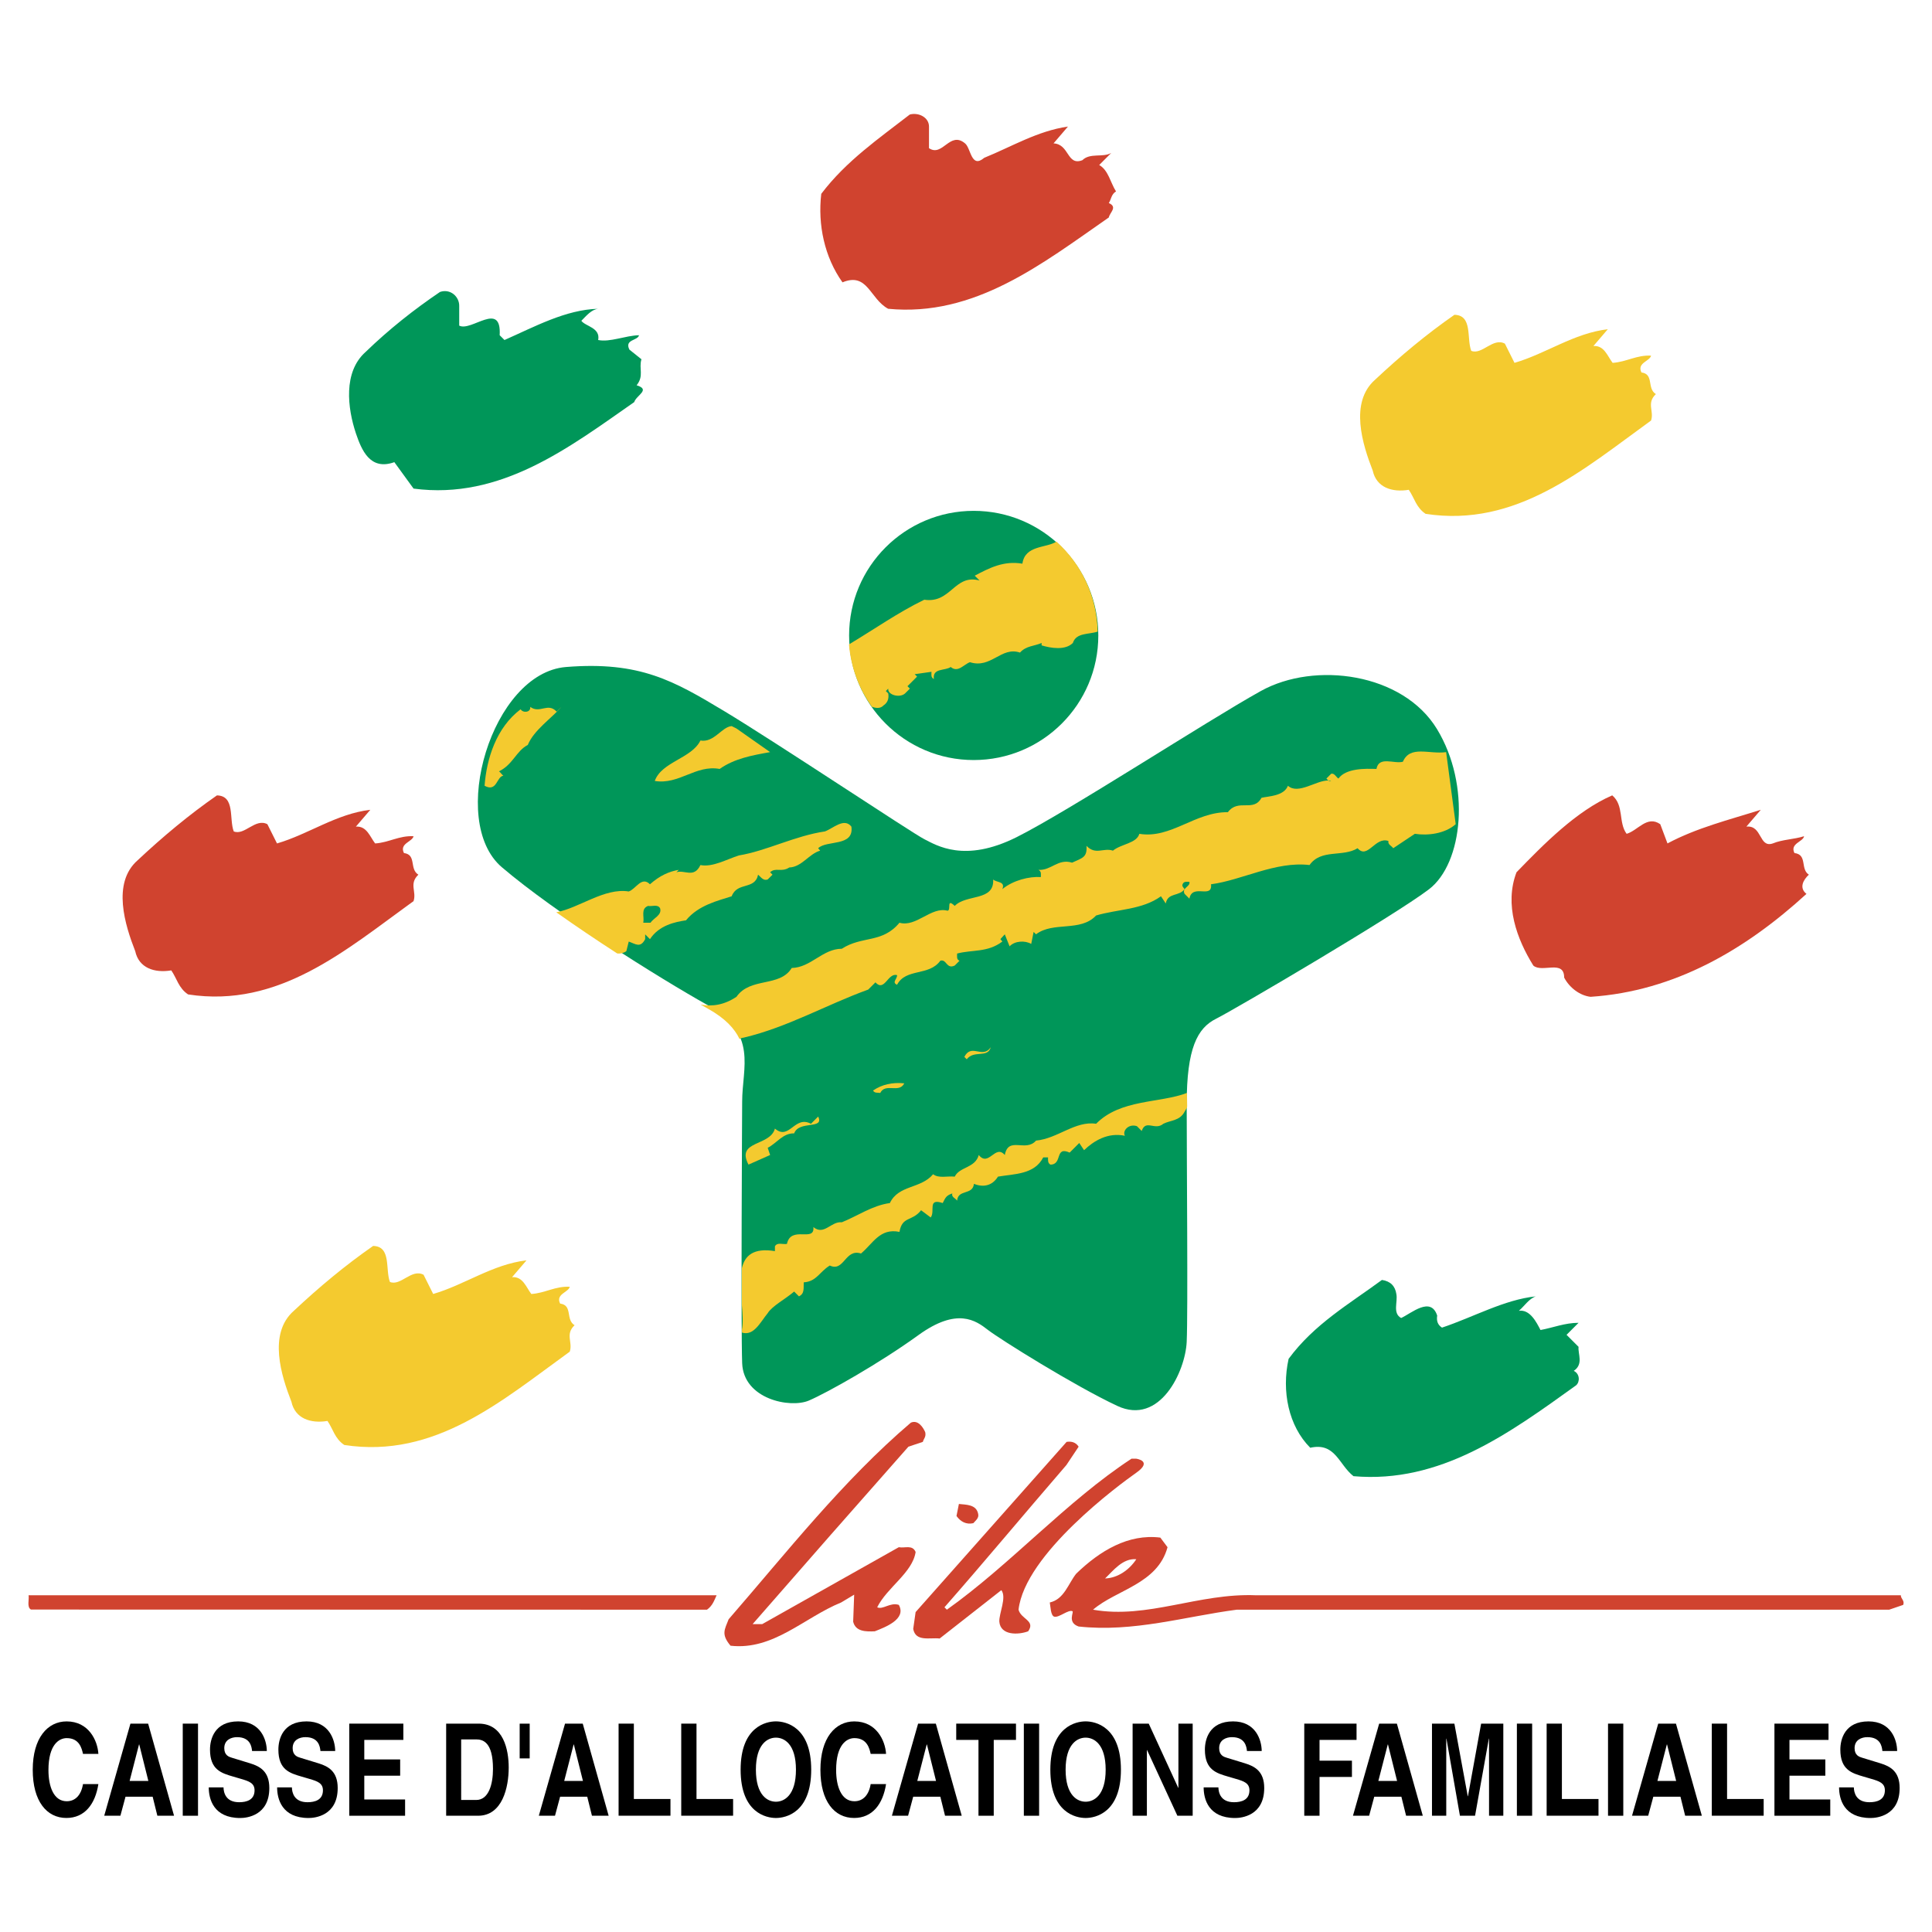 <?xml version="1.0" encoding="utf-8"?>
<!-- Generator: Adobe Illustrator 13.0.0, SVG Export Plug-In . SVG Version: 6.00 Build 14948)  -->
<!DOCTYPE svg PUBLIC "-//W3C//DTD SVG 1.0//EN" "http://www.w3.org/TR/2001/REC-SVG-20010904/DTD/svg10.dtd">
<svg version="1.0" id="Layer_1" xmlns="http://www.w3.org/2000/svg" xmlns:xlink="http://www.w3.org/1999/xlink" x="0px" y="0px"
	 width="192.756px" height="192.756px" viewBox="0 0 192.756 192.756" enable-background="new 0 0 192.756 192.756"
	 xml:space="preserve">
<g>
	<polygon fill-rule="evenodd" clip-rule="evenodd" fill="#FFFFFF" points="0,0 192.756,0 192.756,192.756 0,192.756 0,0 	"/>
	<path fill-rule="evenodd" clip-rule="evenodd" fill="#D0432F" d="M92.312,142.898c0.1,0.47-0.16,0.64-0.24,0.959l0,0l-1.438,0.479
		l0,0c-5.195,5.874-10.389,11.787-15.543,17.701l0,0h0.959l13.625-7.672l0,0c0.599,0.12,1.358-0.279,1.678,0.479
		c-0.32,2.078-2.837,3.517-3.835,5.515c0.56,0.279,1.278-0.521,2.158-0.24c0.799,1.438-1.399,2.237-2.397,2.637
		c-0.879,0.04-1.918,0.04-2.158-0.959l0,0l0.1-2.697l-1.298,0.779l0,0c-3.716,1.519-6.763,4.795-11.038,4.315
		c-0.959-1.148-0.59-1.598-0.19-2.637c5.794-6.673,11.388-13.825,18.181-19.618C91.593,141.62,92.112,142.419,92.312,142.898
		L92.312,142.898L92.312,142.898L92.312,142.898z"/>
	<path fill-rule="evenodd" clip-rule="evenodd" fill="#D0432F" d="M107.615,144.337l-1.219,1.828l0,0
		c-4.395,5.095-8.171,9.64-12.167,14.195l0,0l0.24,0.239l0,0c6.354-4.516,11.947-10.828,18.42-15.063l0,0h0.479l0,0
		c0,0,1.678,0.22,0,1.398s-11.118,8.121-11.747,13.665c0.24,0.959,1.718,1.079,0.959,2.157c-0.959,0.36-2.757,0.439-2.877-0.959
		c-0.04-0.839,0.759-2.427,0.2-3.146l0,0l-6.154,4.825l0,0c-0.959-0.12-2.397,0.359-2.637-0.959l0,0l0.239-1.679l15.064-16.981l0,0
		C106.896,143.778,107.336,143.897,107.615,144.337L107.615,144.337L107.615,144.337L107.615,144.337z"/>
	<path fill-rule="evenodd" clip-rule="evenodd" fill="#D0432F" d="M97.586,151.01c0.12,0.439-0.239,0.68-0.479,0.959
		c-0.719,0.16-1.279-0.159-1.678-0.719l0,0l0.24-1.199l0,0C96.388,150.131,97.387,150.091,97.586,151.01L97.586,151.01
		L97.586,151.01L97.586,151.01z"/>
	<path fill-rule="evenodd" clip-rule="evenodd" fill="#D0432F" d="M116.485,154.366c-0.998,3.676-5.114,4.235-7.432,6.233
		c5.435,0.959,10.549-1.679,16.263-1.438l0,0h64.329l0,0c0,0.359,0.4,0.52,0.24,0.959l0,0l-1.398,0.479h-65.089l0,0
		c-5.194,0.68-10.309,2.277-15.783,1.678c-1.169-0.399-0.438-1.45-0.619-1.528c-0.416-0.178-1.315,0.65-1.798,0.55
		c-0.377-0.079-0.386-1.039-0.46-1.419c1.438-0.319,1.838-1.878,2.638-2.877c2.357-2.277,5.194-3.995,8.391-3.596l0,0
		L116.485,154.366L116.485,154.366L116.485,154.366z M110.253,157.483c1.278-0.04,2.437-0.88,3.116-1.918
		C112.011,155.445,111.052,156.724,110.253,157.483L110.253,157.483L110.253,157.483L110.253,157.483z"/>
	<path fill-rule="evenodd" clip-rule="evenodd" fill="#D0432F" d="M71.495,159.161c-0.24,0.52-0.399,1.039-0.959,1.438l0,0
		l-67.446-0.014l0,0c-0.439-0.239-0.16-1.025-0.24-1.425l0,0H71.495L71.495,159.161L71.495,159.161z"/>
	<path fill-rule="evenodd" clip-rule="evenodd" fill="#D0432F" d="M92.686,12.627v2.157l0,0c1.358,0.919,2.078-1.758,3.596-0.479
		c0.599,0.479,0.599,2.557,1.917,1.438c2.757-1.119,5.314-2.677,8.351-3.117l0,0l-1.438,1.678l0,0
		c1.599,0.08,1.319,2.277,2.877,1.678c0.76-0.759,2.038-0.24,2.877-0.719l0,0l-1.198,1.199l0,0c0.919,0.519,1.118,1.758,1.678,2.637
		c-0.479,0.279-0.479,0.799-0.719,1.159c0.919,0.399,0.08,0.959,0,1.438c-6.673,4.635-13.385,9.949-22.016,9.11
		c-1.838-0.999-2.038-3.676-4.555-2.637c-1.798-2.518-2.478-5.754-2.118-8.831c2.478-3.277,5.794-5.554,8.831-7.912
		C91.646,11.189,92.686,11.708,92.686,12.627L92.686,12.627L92.686,12.627L92.686,12.627z"/>
	<path fill-rule="evenodd" clip-rule="evenodd" fill="#009659" d="M45.816,30.568v1.918l0,0c1.199,0.639,4.235-2.517,4.036,0.959
		l0,0l0.479,0.479l0,0c2.997-1.318,6.113-3.037,9.35-3.117c-0.68,0.08-1.159,0.679-1.679,1.199c0.4,0.56,1.918,0.679,1.679,1.918
		c1.199,0.24,2.677-0.439,4.075-0.479c-0.12,0.559-1.479,0.399-0.959,1.438l0,0l1.199,0.959l0,0
		c-0.279,0.958,0.28,1.638-0.479,2.597c1.438,0.439-0.04,0.999-0.24,1.678c-6.473,4.515-13.305,9.789-22.016,8.63l0,0l-1.917-2.637
		l0,0c-2.438,0.878-3.276-1.239-3.836-2.877c-0.839-2.517-1.279-6.113,0.959-8.111c2.357-2.278,4.835-4.235,7.432-5.994
		C44.938,28.77,45.856,29.609,45.816,30.568L45.816,30.568L45.816,30.568L45.816,30.568z"/>
	<path fill-rule="evenodd" clip-rule="evenodd" fill="#D0432F" d="M23.321,82.951c1.079,0.44,2.157-1.358,3.356-0.719l0,0
		l0.959,1.918l0,0c3.157-0.919,5.914-2.957,9.31-3.356l0,0l-1.438,1.678l0,0c1.079-0.08,1.398,0.999,1.918,1.678
		c1.358-0.08,2.397-0.799,3.835-0.719c-0.12,0.559-1.438,0.719-0.959,1.678c1.279,0.16,0.52,1.598,1.439,2.158
		c-0.959,0.919-0.16,1.678-0.48,2.637c-6.752,4.875-13.425,10.708-22.495,9.31c-0.959-0.64-1.119-1.599-1.678-2.397
		c-1.678,0.28-3.237-0.24-3.596-1.917c-0.999-2.558-2.357-6.792,0.24-9.07c2.557-2.397,5.154-4.555,7.911-6.473
		C23.481,79.395,22.842,81.712,23.321,82.951L23.321,82.951L23.321,82.951L23.321,82.951z"/>
	<path fill-rule="evenodd" clip-rule="evenodd" fill="#F4CA2F" d="M38.904,127.901c1.078,0.44,2.158-1.358,3.356-0.719l0,0
		l0.959,1.918l0,0c3.157-0.919,5.914-2.957,9.31-3.356l0,0l-1.438,1.679l0,0c1.079-0.081,1.398,0.998,1.918,1.678
		c1.358-0.08,2.397-0.8,3.836-0.719c-0.12,0.559-1.439,0.719-0.959,1.678c1.278,0.16,0.519,1.598,1.438,2.157
		c-0.959,0.919-0.16,1.679-0.479,2.638c-6.753,4.874-13.426,10.708-22.496,9.31c-0.959-0.64-1.119-1.599-1.678-2.397
		c-1.678,0.279-3.236-0.24-3.596-1.918c-0.999-2.558-2.357-6.792,0.24-9.07c2.557-2.396,5.154-4.555,7.912-6.473
		C39.064,124.346,38.424,126.663,38.904,127.901L38.904,127.901L38.904,127.901L38.904,127.901z"/>
	<path fill-rule="evenodd" clip-rule="evenodd" fill="#F4CA2F" d="M146.786,35.003c1.079,0.439,2.158-1.358,3.356-0.719l0,0
		l0.959,1.918l0,0c3.156-0.919,5.914-2.957,9.311-3.356l0,0l-1.438,1.678l0,0c1.078-0.08,1.398,0.999,1.917,1.678
		c1.358-0.08,2.397-0.799,3.836-0.719c-0.119,0.56-1.438,0.719-0.959,1.678c1.278,0.16,0.52,1.599,1.438,2.158
		c-0.959,0.919-0.16,1.678-0.479,2.637c-6.752,4.875-13.425,10.708-22.495,9.31c-0.959-0.64-1.119-1.599-1.679-2.398
		c-1.678,0.28-3.236-0.239-3.596-1.917c-0.999-2.558-2.357-6.792,0.24-9.07c2.557-2.397,5.153-4.555,7.911-6.473
		C146.946,31.447,146.307,33.765,146.786,35.003L146.786,35.003L146.786,35.003L146.786,35.003z"/>
	<path fill-rule="evenodd" clip-rule="evenodd" fill="#D0432F" d="M162.289,83.19c1.119-0.319,2.038-1.878,3.356-0.959l0,0
		l0.72,1.918l0,0c2.917-1.559,6.153-2.357,9.31-3.356l0,0l-1.438,1.678l0,0c1.599-0.16,1.238,2.158,2.638,1.678
		c0.958-0.399,2.117-0.399,3.116-0.719c-0.08,0.559-1.438,0.719-0.959,1.678c1.318,0.16,0.56,1.598,1.438,2.158
		c-0.56,0.52-0.999,1.318-0.24,1.918c-6.073,5.554-13.146,9.709-21.536,10.269c-1.079-0.12-2.117-0.919-2.637-1.918
		c0-1.838-2.198-0.439-3.077-1.199c-1.638-2.637-2.917-6.073-1.678-9.31c2.677-2.757,5.953-6.113,9.55-7.672
		C162.05,80.354,161.45,82.072,162.289,83.19L162.289,83.19L162.289,83.19L162.289,83.19z"/>
	<path fill-rule="evenodd" clip-rule="evenodd" fill="#009659" d="M139.314,129.101c0.16,0.799-0.399,1.918,0.479,2.397
		c1.039-0.479,2.957-2.198,3.596-0.24c-0.08,0.52,0.041,0.919,0.479,1.199c3.117-1.039,6.233-2.797,9.351-3.117
		c-0.68,0.24-1.119,0.959-1.679,1.438c1.119-0.159,1.759,1.159,2.157,1.918c1.279-0.239,2.438-0.719,3.796-0.719l0,0l-1.198,1.198
		l1.198,1.199l0,0c-0.079,0.719,0.521,1.718-0.479,2.397c0.599,0.279,0.639,1.078,0.239,1.438
		c-6.673,4.794-13.545,9.829-22.216,9.069c-1.479-1.158-1.798-3.396-4.315-2.836c-2.157-2.158-2.877-5.635-2.157-8.871
		c2.557-3.477,6.113-5.514,9.31-7.871C138.715,127.822,139.194,128.301,139.314,129.101L139.314,129.101L139.314,129.101
		L139.314,129.101z"/>
	<path fill-rule="evenodd" clip-rule="evenodd" fill="#009659" d="M74.046,109.901c0-3.396,1.598-6.793-3.396-9.59
		s-15.184-9.189-20.578-13.785c-5.394-4.595-0.999-19.379,6.393-19.978c7.392-0.6,10.788,1.398,15.783,4.395
		s18.78,12.187,19.978,12.786c1.199,0.599,3.996,2.397,9.19-0.2s18.979-11.587,24.373-14.584c5.395-2.997,14.185-1.798,17.581,3.796
		c3.396,5.594,2.597,13.385-0.8,15.982c-3.396,2.597-19.378,11.986-21.243,12.919c-1.864,0.933-2.93,2.93-2.93,8.524
		c0,5.594,0.133,20.777,0,23.707c-0.133,2.931-2.664,8.391-6.926,6.394c-4.263-1.998-11.721-6.659-12.92-7.592
		c-1.198-0.933-3.063-2.265-6.925,0.532s-9.057,5.728-10.921,6.526s-6.526-0.133-6.659-3.729
		C73.913,132.41,74.046,109.901,74.046,109.901L74.046,109.901L74.046,109.901L74.046,109.901z"/>
	<path fill-rule="evenodd" clip-rule="evenodd" fill="#009659" d="M97.147,75.83c6.866,0,12.432-5.566,12.432-12.432
		c0-6.865-5.566-12.431-12.432-12.431c-6.865,0-12.431,5.566-12.431,12.431C84.716,70.264,90.282,75.83,97.147,75.83L97.147,75.83
		L97.147,75.83L97.147,75.83z"/>
	<path fill-rule="evenodd" clip-rule="evenodd" fill="#F4CA2F" d="M60.667,95.13c0.038,0.022,0.076,0.043,0.114,0.066
		c-0.034-0.021-0.067-0.043-0.101-0.065C60.676,95.131,60.671,95.131,60.667,95.13L60.667,95.13L60.667,95.13L60.667,95.13z"/>
	<path fill-rule="evenodd" clip-rule="evenodd" fill="#F4CA2F" d="M118.415,109.047c-2.716,1.032-6.623,0.599-9.056,3.072
		c-2.078-0.32-3.836,1.479-5.993,1.678c-1.039,1.199-2.758-0.479-3.117,1.438c-0.959-1.119-1.599,1.239-2.598,0
		c-0.359,1.318-1.917,1.159-2.397,2.158c-0.719-0.08-1.598,0.199-2.158-0.24c-1.238,1.479-3.436,1.039-4.315,2.877
		c-1.758,0.239-3.196,1.278-4.794,1.918c-1.079-0.12-1.758,1.358-2.837,0.479c0.16,1.559-2.237-0.2-2.637,1.678
		c-0.399,0.08-0.959-0.199-1.199,0.24l0,0v0.479l0,0c-2.153-0.349-3.006,0.454-3.3,1.706c-0.001,1.273-0.001,2.507,0.001,3.653
		c0.077,0.922,0.133,1.797,0.008,2.471c0,0.102,0.001,0.201,0.002,0.299c1.193,0.364,1.825-1.034,2.569-1.936
		c0.439-0.72,1.758-1.398,2.637-2.158l0,0l0.479,0.479l0,0c0.6-0.279,0.44-0.879,0.48-1.398c1.278-0.08,1.558-1.039,2.597-1.678
		c1.438,0.679,1.518-1.718,3.116-1.199c1.199-0.999,1.878-2.557,3.836-2.157c0.28-1.599,1.239-0.999,2.158-2.157l0,0l0.959,0.719
		l0,0c0.479-0.64-0.36-1.958,1.199-1.438c0.279-0.56,0.359-0.759,0.958-0.959c-0.12,0.359,0.32,0.479,0.479,0.72
		c0.08-1.159,1.559-0.52,1.678-1.679c0.879,0.359,1.798,0.24,2.398-0.719c1.638-0.28,3.636-0.2,4.515-1.918l0,0h0.479l0,0
		c0,0.279-0.04,0.56,0.239,0.719c1.239,0,0.399-1.878,1.918-1.198l0,0l0.959-0.959l0.479,0.719l0,0
		c0.959-0.919,2.357-1.798,4.075-1.438c-0.279-0.479,0.36-1.238,1.199-0.959l0,0l0.479,0.479l0,0c0.399-1.198,1.318,0,2.158-0.719
		c0.719-0.36,1.638-0.28,2.117-1.199l0,0l0.235-0.397l0.024-0.142l-0.021-1.339l0,0C118.425,109.044,118.42,109.045,118.415,109.047
		L118.415,109.047z"/>
	<path fill-rule="evenodd" clip-rule="evenodd" fill="#F4CA2F" d="M144.281,75.04c-1.679,0.24-3.596-0.719-4.315,0.959
		c-0.879,0.24-2.397-0.6-2.637,0.719c-1.119-0.04-3.037-0.08-3.796,0.959c-0.24-0.16-0.399-0.56-0.72-0.48l0,0l-0.479,0.48l0,0
		c0.061,0.061,0.122,0.142,0.198,0.197c0.099,0.004,0.193,0.016,0.281,0.043c-0.118,0.039-0.206,0.01-0.281-0.043
		c-1.185-0.05-3.001,1.445-4.034,0.522c-0.399,1.039-1.958,1.039-2.637,1.199c-0.8,1.478-2.317,0.04-3.356,1.438
		c-3.276-0.04-5.674,2.677-8.83,2.158c-0.28,0.959-1.799,0.999-2.638,1.678c-0.959-0.32-1.718,0.479-2.637-0.479
		c0.08,1.159-0.399,1.199-1.438,1.678c-1.398-0.439-2.078,0.799-3.356,0.719c0.319,0.16,0.239,0.439,0.239,0.719
		c-1.158-0.08-2.757,0.32-3.836,1.199c0.32-0.799-0.599-0.639-0.918-0.959c0.119,2.198-2.678,1.438-3.836,2.637
		c-0.879-0.839-0.319,0.439-0.719,0.479c-1.638-0.439-3.117,1.678-4.795,1.199c-1.718,2.078-3.716,1.278-5.753,2.597
		c-1.918,0-3.077,1.877-4.995,1.917c-1.199,1.958-4.116,0.879-5.515,2.877c-1.232,0.821-2.42,0.993-3.581,0.771
		c0.271,0.154,0.533,0.304,0.779,0.441c1.682,0.942,2.615,1.952,3.114,3.008c0.07-0.07,0.197-0.122,0.408-0.146
		c4.395-1.039,8.231-3.276,12.426-4.795l0,0l0.719-0.719l0,0c0.919,0.999,1.239-0.999,2.158-0.72c0.04,0.359-0.56,0.72,0,0.959
		c0.879-1.678,3.196-0.839,4.315-2.397c0.639-0.2,0.599,0.879,1.438,0.479l0,0l0.48-0.479l0,0c-0.32-0.12-0.24-0.439-0.24-0.719
		c1.519-0.4,3.037-0.08,4.515-1.199l0,0l-0.199-0.239l0.439-0.479l0.479,1.199l0,0c0.52-0.56,1.559-0.599,2.158-0.24l0,0
		l0.239-1.199l0.24,0.24l0,0c1.718-1.318,4.435-0.2,5.993-1.878c2.157-0.64,4.595-0.56,6.473-1.918l0,0l0.479,0.719l0,0
		c0.2-1.119,1.358-0.679,1.878-1.438c-0.12-0.16-0.279-0.28-0.2-0.479c0.12-0.32,0.439-0.24,0.68-0.24
		c0.12,0.479-0.799,0.599-0.479,1.199l0,0l0.479,0.479l0,0c0.28-1.558,2.317,0.08,2.158-1.438c3.076-0.399,6.433-2.317,9.829-1.918
		c1.158-1.638,3.315-0.759,4.794-1.678c0.999,1.159,1.759-1.198,3.077-0.719c-0.08,0.359,0.319,0.479,0.479,0.719l0,0l2.157-1.438
		l0,0c1.279,0.2,2.997,0,4.076-0.959l0,0L144.281,75.04L144.281,75.04L144.281,75.04z"/>
	<path fill-rule="evenodd" clip-rule="evenodd" fill="#F4CA2F" d="M72.999,72.442c-0.999,0.08-1.758,1.678-3.117,1.438
		c-0.879,1.798-3.875,2.118-4.555,4.036c2.438,0.399,4.076-1.638,6.473-1.199c1.478-1.039,3.236-1.359,5.035-1.678l0,0l-3.357-2.357
		L72.999,72.442L72.999,72.442L72.999,72.442z"/>
	<path fill-rule="evenodd" clip-rule="evenodd" fill="#F4CA2F" d="M62.49,94.898l0.24-0.959l0,0c0.679,0.24,1.159,0.68,1.638-0.239
		l0,0V93.22l0.479,0.479l0,0c0.919-1.398,2.518-1.718,3.596-1.878c1.238-1.519,3.196-1.958,4.555-2.397
		c0.559-1.479,2.317-0.6,2.637-2.158c0.28,0.24,0.52,0.639,0.959,0.479l0,0l0.479-0.479l-0.239-0.24l0,0
		c0.559-0.519,1.119,0.04,1.917-0.479c1.239-0.04,1.958-1.358,3.077-1.678l0,0l-0.2-0.24l0,0c0.839-0.839,3.596-0.12,3.316-2.158
		c-0.719-0.919-1.798,0.16-2.637,0.479c-2.997,0.44-5.874,1.958-8.59,2.397c-1.239,0.399-2.637,1.199-3.836,0.959
		c-0.639,1.358-1.598,0.439-2.397,0.719l0,0l0.24-0.24l0,0c-0.959,0.16-1.878,0.559-2.877,1.438
		c-0.839-0.839-1.398,0.479-2.118,0.719c-2.429-0.388-4.947,1.657-7.23,2.075c1.949,1.384,4.041,2.789,6.087,4.113
		C61.894,95.159,62.202,95.1,62.49,94.898L62.49,94.898L62.49,94.898L62.49,94.898z M64.661,90.383c0.399,0.08,0.958-0.2,1.198,0.24
		c0.2,0.679-0.639,0.959-0.959,1.438l0,0h-0.719l0,0C64.301,91.461,63.902,90.663,64.661,90.383L64.661,90.383L64.661,90.383
		L64.661,90.383z"/>
	<path fill-rule="evenodd" clip-rule="evenodd" fill="#F4CA2F" d="M52.901,70.524c0.08,0.56-0.719,0.639-0.959,0.24
		c-2.438,1.838-3.396,4.955-3.596,7.632c1.247,0.677,1.194-0.929,1.875-1.002c-0.156-0.109-0.279-0.332-0.437-0.437
		c1.398-0.679,1.718-2.037,2.877-2.637c0.599-1.479,2.397-2.677,3.356-3.796l0,0l-0.48,0.479l0,0
		C54.659,70.045,53.86,71.243,52.901,70.524L52.901,70.524L52.901,70.524L52.901,70.524z"/>
	<path fill-rule="evenodd" clip-rule="evenodd" fill="#F4CA2F" d="M49.597,77.437c-0.108-0.043-0.2-0.053-0.283-0.043
		C49.397,77.45,49.487,77.478,49.597,77.437L49.597,77.437L49.597,77.437L49.597,77.437z"/>
	<path fill-rule="evenodd" clip-rule="evenodd" fill="#F4CA2F" d="M96.213,105.446l0.24,0.24l0,0
		c0.719-0.959,2.078-0.08,2.397-1.199C98.012,105.687,96.933,104.048,96.213,105.446L96.213,105.446L96.213,105.446L96.213,105.446z
		"/>
	<path fill-rule="evenodd" clip-rule="evenodd" fill="#F4CA2F" d="M87.104,108.803c0.16,0.279,0.439,0.199,0.719,0.239
		c0.52-1.039,1.878,0.08,2.397-0.959C89.021,107.964,87.982,108.203,87.104,108.803L87.104,108.803L87.104,108.803L87.104,108.803z"
		/>
	<path fill-rule="evenodd" clip-rule="evenodd" fill="#F4CA2F" d="M80.91,112.119c-1.638-0.879-2.158,1.718-3.596,0.479
		c-0.479,1.798-3.916,1.158-2.637,3.596l0,0l2.158-0.959l-0.24-0.719l0,0c0.879-0.439,1.519-1.479,2.637-1.438
		c0.479-1.319,3.037-0.36,2.397-1.679l0,0L80.91,112.119L80.91,112.119L80.91,112.119z"/>
	<path fill-rule="evenodd" clip-rule="evenodd" fill="#F4CA2F" d="M88.142,70.383c0.439-0.28,0.559-0.72,0.479-1.199l0,0l-0.24-0.24
		l0.24-0.24l0,0c-0.08,0.64,1.159,0.959,1.678,0.479l0,0l0.479-0.479l-0.24-0.24l0.959-0.958l-0.24-0.24l1.678-0.24l0,0
		c0,0.28-0.08,0.56,0.24,0.72c-0.16-1.119,1.119-0.799,1.678-1.199c0.72,0.599,1.279-0.24,1.918-0.48
		c2.118,0.679,3.117-1.598,4.995-0.958c0.599-0.68,1.438-0.64,2.157-0.959l0,0v0.24l0,0c0.919,0.279,2.357,0.519,3.116-0.24
		c0.339-1.054,1.598-0.832,2.478-1.136c-0.075-3.563-1.646-6.758-4.115-8.978c-1.024,0.666-3.136,0.335-3.396,2.202
		c-1.878-0.319-3.316,0.439-4.755,1.199l0,0l0.479,0.479l0,0c-2.518-0.679-2.837,2.317-5.514,1.918
		c-2.582,1.251-5.011,2.961-7.511,4.457c0.187,2.31,1.003,4.441,2.279,6.221C87.363,70.657,87.849,70.718,88.142,70.383
		L88.142,70.383L88.142,70.383L88.142,70.383z"/>
	<path fill-rule="evenodd" clip-rule="evenodd" d="M8.281,174.987c-0.123-0.546-0.358-1.574-1.626-1.574
		c-0.736,0-1.821,0.609-1.821,3.187c0,1.639,0.521,3.111,1.821,3.111c0.849,0,1.442-0.597,1.626-1.714l0,0h1.534l0,0
		c-0.307,1.983-1.35,3.382-3.191,3.382c-1.954,0-3.358-1.655-3.358-4.804c0-3.188,1.486-4.83,3.379-4.83
		c2.199,0,3.089,1.896,3.171,3.242l0,0H8.281L8.281,174.987L8.281,174.987z"/>
	<path fill-rule="evenodd" clip-rule="evenodd" d="M13.871,174.044h0.021l0.91,3.642h-1.87L13.871,174.044L13.871,174.044
		L13.871,174.044z M12.523,179.259h2.707l0.47,1.898h1.665l-2.585-9.19h-1.767l-2.615,9.19h1.614L12.523,179.259L12.523,179.259
		L12.523,179.259z"/>
	<polygon fill-rule="evenodd" clip-rule="evenodd" points="19.756,181.157 18.233,181.157 18.233,171.967 19.756,171.967 
		19.756,181.157 19.756,181.157 	"/>
	<path fill-rule="evenodd" clip-rule="evenodd" d="M22.3,178.326c0.01,0.511,0.215,1.482,1.559,1.482
		c0.728,0,1.538-0.218,1.538-1.188c0-0.716-0.553-0.908-1.34-1.138l0,0l-0.785-0.23l0,0c-1.182-0.345-2.32-0.677-2.32-2.696
		c0-1.022,0.438-2.813,2.81-2.813c2.245,0,2.849,1.829,2.859,2.954l0,0h-1.473l0,0c-0.041-0.409-0.163-1.381-1.498-1.381
		c-0.581,0-1.274,0.269-1.274,1.1c0,0.716,0.469,0.869,0.774,0.959l0,0l1.796,0.549l0,0c1.004,0.307,1.924,0.818,1.924,2.467
		c0,2.751-2.252,2.992-2.898,2.992c-2.685,0-3.145-1.918-3.145-3.056l0,0H22.3L22.3,178.326L22.3,178.326z"/>
	<path fill-rule="evenodd" clip-rule="evenodd" d="M29.122,178.326c0.01,0.511,0.216,1.482,1.559,1.482
		c0.728,0,1.538-0.218,1.538-1.188c0-0.716-0.554-0.908-1.34-1.138l0,0l-0.785-0.23l0,0c-1.182-0.345-2.32-0.677-2.32-2.696
		c0-1.022,0.438-2.813,2.81-2.813c2.246,0,2.849,1.829,2.859,2.954l0,0H31.97l0,0c-0.041-0.409-0.163-1.381-1.498-1.381
		c-0.581,0-1.274,0.269-1.274,1.1c0,0.716,0.469,0.869,0.774,0.959l0,0l1.796,0.549l0,0c1.003,0.307,1.924,0.818,1.924,2.467
		c0,2.751-2.252,2.992-2.898,2.992c-2.685,0-3.145-1.918-3.145-3.056l0,0H29.122L29.122,178.326L29.122,178.326z"/>
	<polygon fill-rule="evenodd" clip-rule="evenodd" points="40.242,173.591 36.345,173.591 36.345,175.538 39.924,175.538 
		39.924,177.161 36.345,177.161 36.345,179.534 40.416,179.534 40.416,181.157 34.846,181.157 34.846,171.967 40.242,171.967 
		40.242,173.591 40.242,173.591 	"/>
	<path fill-rule="evenodd" clip-rule="evenodd" d="M46.011,173.54h1.479l0,0c0.658,0,1.695,0.219,1.695,2.945
		c0,1.517-0.421,3.099-1.674,3.099l0,0h-1.5V173.54L46.011,173.54L46.011,173.54z M44.513,181.157h3.183l0,0
		c2.433,0,3.058-2.834,3.058-4.813c0-1.749-0.513-4.377-2.997-4.377l0,0h-3.244V181.157L44.513,181.157L44.513,181.157z"/>
	<polygon fill-rule="evenodd" clip-rule="evenodd" points="51.848,171.97 52.847,171.97 52.847,175.436 51.848,175.436 
		51.848,171.97 51.848,171.97 	"/>
	<path fill-rule="evenodd" clip-rule="evenodd" d="M57.231,174.044h0.021l0.909,3.642h-1.87L57.231,174.044L57.231,174.044
		L57.231,174.044z M55.882,179.259h2.707l0.47,1.898h1.666l-2.585-9.19h-1.767l-2.615,9.19h1.614L55.882,179.259L55.882,179.259
		L55.882,179.259z"/>
	<polygon fill-rule="evenodd" clip-rule="evenodd" points="63.24,179.486 66.892,179.486 66.892,181.154 61.717,181.154 
		61.717,171.967 63.24,171.967 63.24,179.486 63.24,179.486 	"/>
	<polygon fill-rule="evenodd" clip-rule="evenodd" points="69.49,179.486 73.142,179.486 73.142,181.154 67.967,181.154 
		67.967,171.967 69.49,171.967 69.49,179.486 69.49,179.486 	"/>
	<path fill-rule="evenodd" clip-rule="evenodd" d="M75.416,176.562c0-2.56,1.168-3.197,1.998-3.197c0.83,0,1.998,0.638,1.998,3.197
		s-1.168,3.196-1.998,3.196C76.583,179.759,75.416,179.122,75.416,176.562L75.416,176.562L75.416,176.562L75.416,176.562z
		 M73.892,176.562c0,4.296,2.548,4.819,3.521,4.819s3.521-0.523,3.521-4.819s-2.548-4.82-3.521-4.82S73.892,172.267,73.892,176.562
		L73.892,176.562L73.892,176.562L73.892,176.562z"/>
	<path fill-rule="evenodd" clip-rule="evenodd" d="M86.868,174.987c-0.123-0.546-0.358-1.574-1.626-1.574
		c-0.736,0-1.821,0.609-1.821,3.187c0,1.639,0.521,3.111,1.821,3.111c0.849,0,1.442-0.597,1.626-1.714l0,0h1.534l0,0
		c-0.307,1.983-1.35,3.382-3.191,3.382c-1.954,0-3.358-1.655-3.358-4.804c0-3.188,1.487-4.83,3.379-4.83
		c2.199,0,3.089,1.896,3.171,3.242l0,0H86.868L86.868,174.987L86.868,174.987z"/>
	<path fill-rule="evenodd" clip-rule="evenodd" d="M92.458,174.044h0.021l0.909,3.642h-1.87L92.458,174.044L92.458,174.044
		L92.458,174.044z M91.11,179.259h2.707l0.47,1.898h1.665l-2.584-9.19h-1.768l-2.615,9.19H90.6L91.11,179.259L91.11,179.259
		L91.11,179.259z"/>
	<polygon fill-rule="evenodd" clip-rule="evenodd" points="99.146,181.157 97.623,181.157 97.623,173.591 95.403,173.591 
		95.403,171.967 101.365,171.967 101.365,173.591 99.146,173.591 99.146,181.157 99.146,181.157 	"/>
	<polygon fill-rule="evenodd" clip-rule="evenodd" points="103.673,181.157 102.149,181.157 102.149,171.967 103.673,171.967 
		103.673,181.157 103.673,181.157 	"/>
	<path fill-rule="evenodd" clip-rule="evenodd" d="M106.316,176.562c0-2.56,1.168-3.197,1.998-3.197
		c0.829,0,1.998,0.638,1.998,3.197s-1.169,3.196-1.998,3.196C107.484,179.759,106.316,179.122,106.316,176.562L106.316,176.562
		L106.316,176.562L106.316,176.562z M104.793,176.562c0,4.296,2.548,4.819,3.521,4.819c0.973,0,3.521-0.523,3.521-4.819
		s-2.549-4.82-3.521-4.82C107.341,171.742,104.793,172.267,104.793,176.562L104.793,176.562L104.793,176.562L104.793,176.562z"/>
	<polygon fill-rule="evenodd" clip-rule="evenodd" points="117.571,171.967 118.994,171.967 118.994,181.157 117.468,181.157 
		114.444,174.604 114.425,174.604 114.425,181.157 113.001,181.157 113.001,171.967 114.609,171.967 117.55,178.367 
		117.571,178.367 117.571,171.967 117.571,171.967 	"/>
	<path fill-rule="evenodd" clip-rule="evenodd" d="M121.56,178.326c0.01,0.511,0.215,1.482,1.559,1.482
		c0.729,0,1.538-0.218,1.538-1.188c0-0.716-0.554-0.908-1.34-1.138l0,0l-0.785-0.23l0,0c-1.182-0.345-2.32-0.677-2.32-2.696
		c0-1.022,0.438-2.813,2.81-2.813c2.245,0,2.849,1.829,2.859,2.954l0,0h-1.473l0,0c-0.041-0.409-0.164-1.381-1.499-1.381
		c-0.58,0-1.273,0.269-1.273,1.1c0,0.716,0.469,0.869,0.774,0.959l0,0l1.796,0.549l0,0c1.004,0.307,1.925,0.818,1.925,2.467
		c0,2.751-2.253,2.992-2.898,2.992c-2.685,0-3.145-1.918-3.145-3.056l0,0H121.56L121.56,178.326L121.56,178.326z"/>
	<polygon fill-rule="evenodd" clip-rule="evenodd" points="131.65,181.157 130.127,181.157 130.127,171.967 135.343,171.967 
		135.343,173.591 131.65,173.591 131.65,175.663 134.883,175.663 134.883,177.286 131.65,177.286 131.65,181.157 131.65,181.157 	
		"/>
	<path fill-rule="evenodd" clip-rule="evenodd" d="M138.458,174.044h0.021l0.908,3.642h-1.869L138.458,174.044L138.458,174.044
		L138.458,174.044z M137.109,179.259h2.707l0.47,1.898h1.666l-2.585-9.19H137.6l-2.615,9.19h1.614L137.109,179.259L137.109,179.259
		L137.109,179.259z"/>
	<polygon fill-rule="evenodd" clip-rule="evenodd" points="149.986,181.155 148.562,181.155 148.562,173.466 148.542,173.466 
		147.167,181.155 145.657,181.155 144.312,173.466 144.293,173.466 144.293,181.155 142.869,181.155 142.869,171.967 
		145.104,171.967 146.438,179.211 146.458,179.211 147.772,171.967 149.986,171.967 149.986,181.155 149.986,181.155 	"/>
	<polygon fill-rule="evenodd" clip-rule="evenodd" points="152.862,181.157 151.34,181.157 151.34,171.967 152.862,171.967 
		152.862,181.157 152.862,181.157 	"/>
	<polygon fill-rule="evenodd" clip-rule="evenodd" points="155.831,179.486 159.482,179.486 159.482,181.154 154.309,181.154 
		154.309,171.967 155.831,171.967 155.831,179.486 155.831,179.486 	"/>
	<polygon fill-rule="evenodd" clip-rule="evenodd" points="161.956,181.157 160.433,181.157 160.433,171.967 161.956,171.967 
		161.956,181.157 161.956,181.157 	"/>
	<path fill-rule="evenodd" clip-rule="evenodd" d="M166.301,174.044h0.021l0.909,3.642h-1.87L166.301,174.044L166.301,174.044
		L166.301,174.044z M164.952,179.259h2.707l0.47,1.898h1.665l-2.584-9.19h-1.768l-2.615,9.19h1.614L164.952,179.259L164.952,179.259
		L164.952,179.259z"/>
	<polygon fill-rule="evenodd" clip-rule="evenodd" points="172.31,179.486 175.962,179.486 175.962,181.154 170.786,181.154 
		170.786,171.967 172.31,171.967 172.31,179.486 172.31,179.486 	"/>
	<polygon fill-rule="evenodd" clip-rule="evenodd" points="182.432,173.591 178.535,173.591 178.535,175.538 182.114,175.538 
		182.114,177.161 178.535,177.161 178.535,179.534 182.605,179.534 182.605,181.157 177.036,181.157 177.036,171.967 
		182.432,171.967 182.432,173.591 182.432,173.591 	"/>
	<path fill-rule="evenodd" clip-rule="evenodd" d="M184.957,178.326c0.011,0.511,0.216,1.482,1.559,1.482
		c0.729,0,1.539-0.218,1.539-1.188c0-0.716-0.554-0.908-1.341-1.138l0,0l-0.784-0.23l0,0c-1.182-0.345-2.32-0.677-2.32-2.696
		c0-1.022,0.438-2.813,2.81-2.813c2.245,0,2.849,1.829,2.858,2.954l0,0h-1.473l0,0c-0.041-0.409-0.163-1.381-1.498-1.381
		c-0.581,0-1.274,0.269-1.274,1.1c0,0.716,0.469,0.869,0.775,0.959l0,0l1.796,0.549l0,0c1.003,0.307,1.924,0.818,1.924,2.467
		c0,2.751-2.252,2.992-2.898,2.992c-2.685,0-3.145-1.918-3.145-3.056l0,0H184.957L184.957,178.326L184.957,178.326z"/>
</g>
</svg>
